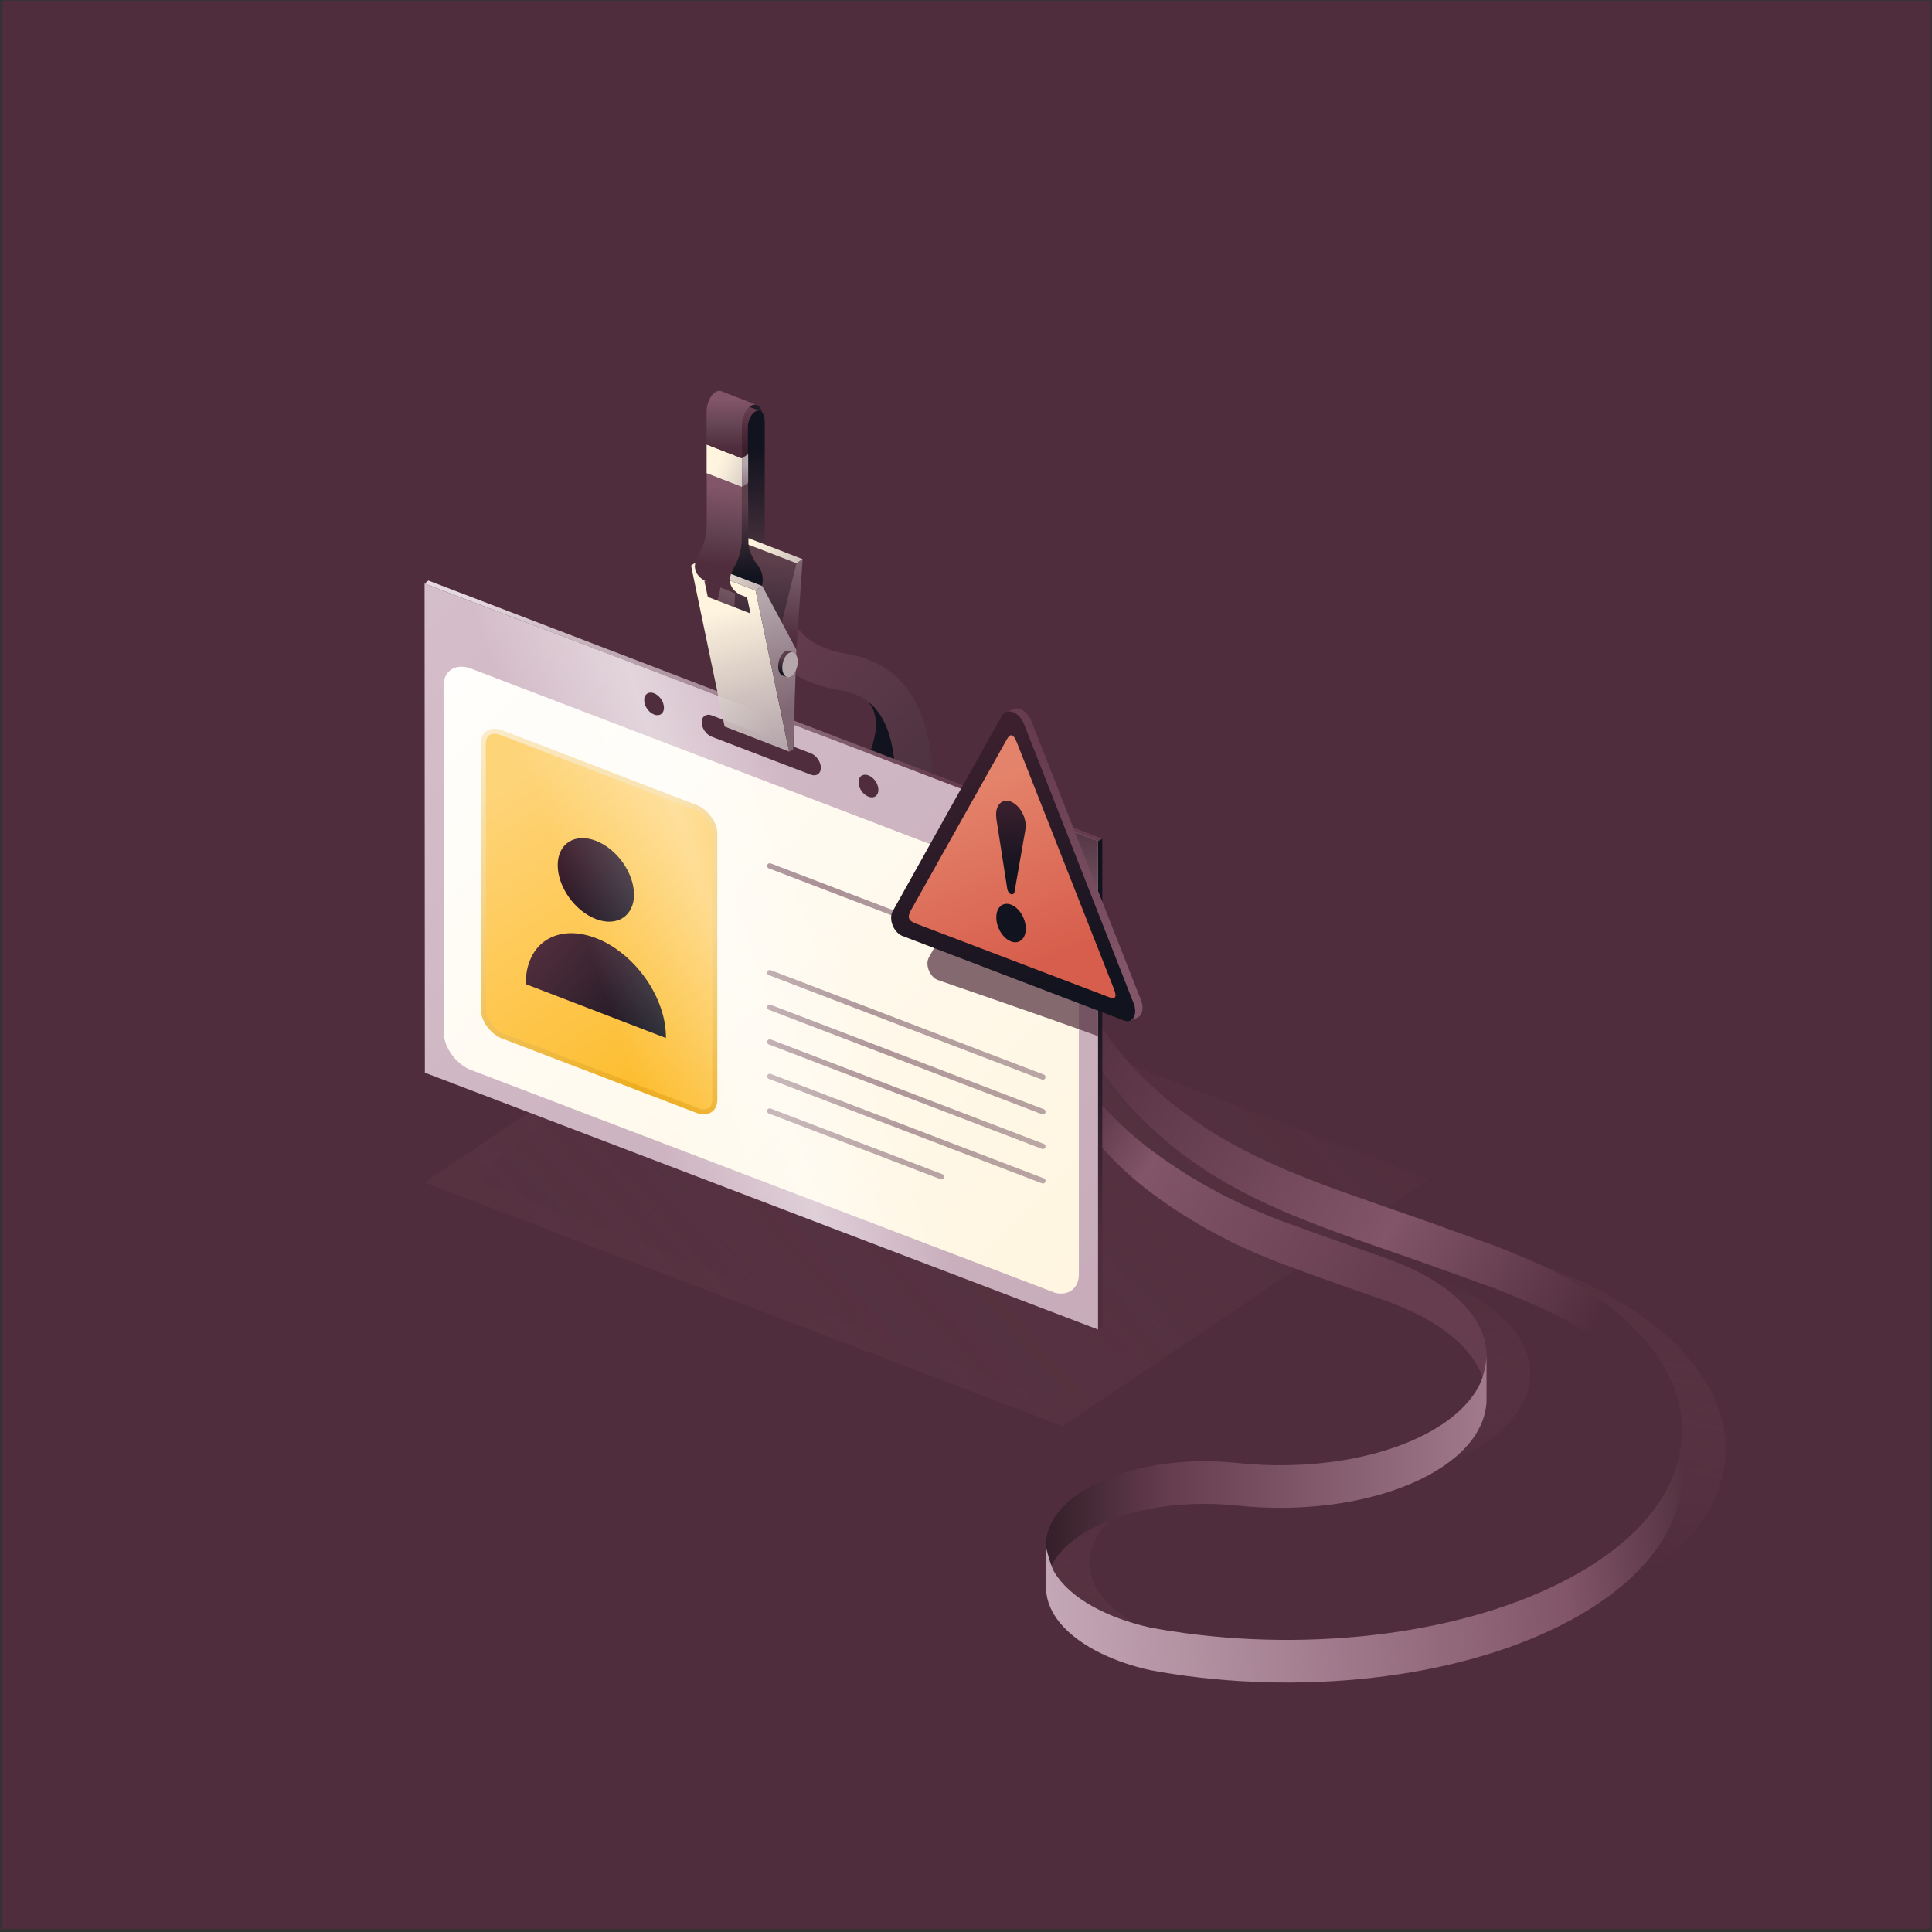 <?xml version="1.0" encoding="utf-8"?>
<svg xmlns="http://www.w3.org/2000/svg" width="501" height="501" viewBox="0 0 501 501" fill="none">
<rect x="0" y="0" width="501" height="501" fill="#333333" stroke="none"/>
<path d="M500.662 0.185H0.662V500.185H500.662V0.185Z" fill="#502D3C"/>
<g style="mix-blend-mode:multiply" opacity="0.7">
<path d="M411.368 332.886C407.533 331.049 399.492 327.856 399.492 327.856L384.926 322.612C382.808 321.867 380.691 321.094 378.573 320.35C371.676 317.901 364.637 315.559 357.711 313.03L347.008 319.738C353.762 322.187 360.601 324.503 367.326 326.872C369.443 327.617 371.561 328.389 373.679 329.134L388.245 334.378C388.245 334.378 396.2 337.732 400.121 339.409C441.585 357.19 447.969 392.885 415.002 415.483C417.062 414.472 419.065 413.434 421.012 412.316C459.757 389.769 455.469 354.234 411.368 332.886Z" fill="url(#paint0_linear_1657_984)" fill-opacity="0.7"/>
</g>
<path d="M219.383 178.987C219.383 178.987 231.446 180.147 225.49 195.365L238.638 200.74C238.638 200.74 241.818 178.987 219.383 178.987Z" fill="#11131E"/>
<path d="M241.96 206.722H232.37C232.37 193.549 230.654 181.107 218.137 179.063C197.141 175.656 195.374 160.035 195.324 159.379L204.864 158.37C204.99 159.304 206.454 167.455 219.677 169.6C241.96 173.209 241.96 197.562 241.96 206.722Z" fill="url(#paint1_linear_1657_984)"/>
<g style="mix-blend-mode:multiply" opacity="0.7">
<path d="M205.218 242.583L110.102 306.632L275.527 369.849L370.616 305.799L205.218 242.583Z" fill="url(#paint2_linear_1657_984)" fill-opacity="0.7"/>
</g>
<g style="mix-blend-mode:multiply" opacity="0.7">
<path d="M349.846 313.295L349.795 313.345L278.578 361.269C278.578 361.269 278.578 361.269 278.527 361.269C278.275 361.395 278.023 361.496 277.745 361.597C275.196 362.531 272.041 362.632 269.594 361.976C269.594 361.976 269.518 361.976 269.493 361.976L126.832 307.415C126.479 307.263 126.201 307.062 125.924 306.859C124.233 305.572 124.334 303.881 125.873 302.569L197.343 254.468C197.57 254.342 197.822 254.266 198.075 254.165C200.624 253.231 203.778 253.131 206.226 253.787C206.302 253.787 206.353 253.838 206.428 253.863L349.518 308.55C349.669 308.651 349.846 308.752 349.997 308.878C351.764 310.215 351.587 311.982 349.871 313.319L349.846 313.295Z" fill="url(#paint3_linear_1657_984)"/>
</g>
<g style="mix-blend-mode:multiply" opacity="0.7">
<path d="M318.879 428.179C318.879 428.179 318.736 428.152 318.679 428.152C315.56 427.726 312.498 427.247 309.436 426.661C304.943 425.65 300.707 424.239 296.902 422.402C281.506 414.949 278.244 403.131 288.059 394.214C285.855 395.066 283.738 395.997 281.82 397.115C266.31 406.165 268.027 420.379 285.626 428.924C289.432 430.76 293.668 432.198 298.16 433.183C301.222 433.769 304.284 434.248 307.403 434.674C307.46 434.674 307.546 434.674 307.603 434.7C343.976 439.518 383.41 434.114 409.738 418.836C411.598 417.745 413.315 416.627 415.004 415.482C388.905 428.312 352.59 432.624 318.85 428.152L318.879 428.179Z" fill="url(#paint4_linear_1657_984)" fill-opacity="0.7"/>
</g>
<g style="mix-blend-mode:multiply" opacity="0.7">
<path d="M377.889 333.87C375.886 332.912 371.679 331.235 371.679 331.235C362.522 328.041 353.336 324.846 344.264 321.466L333.561 328.174C342.461 331.475 351.475 334.589 360.433 337.73C360.433 337.73 364.639 339.407 366.643 340.365C387.562 350.453 391.282 366.663 376.745 378.402C378.92 377.497 381.009 376.512 382.955 375.394C403.216 363.629 400.984 344.996 377.919 333.87H377.889Z" fill="url(#paint5_linear_1657_984)" fill-opacity="0.7"/>
</g>
<path d="M384.532 357.216C382.329 350.988 376.29 344.998 366.647 340.34C364.644 339.382 360.437 337.705 360.437 337.705C351.223 334.458 341.979 331.29 332.822 327.856C320.545 323.278 309.384 317.316 299.054 309.702C288.58 301.983 279.509 291.602 273.9 280.263C272.097 276.696 270.752 272.969 269.693 269.163C269.149 267.14 268.72 265.117 268.319 263.067C268.09 261.949 266.659 257.691 267.232 256.759L268.805 254.39C269.062 255.641 269.349 256.839 269.692 258.063C270.722 261.896 272.096 265.622 273.899 269.19C279.508 280.529 288.579 290.883 299.053 298.629C309.413 306.269 320.574 312.231 332.821 316.783C342.007 320.164 351.25 323.384 360.436 326.632C360.436 326.632 364.643 328.309 366.646 329.267C382.014 336.693 388.109 347.394 384.532 357.216Z" fill="url(#paint6_linear_1657_984)"/>
<path d="M400.125 328.309C396.29 326.472 388.249 323.278 388.249 323.278L373.682 318.034C371.565 317.289 369.447 316.517 367.329 315.772C348.556 309.144 328.954 303.182 312.413 292.321C297.475 282.446 281.335 266.875 275.926 244.036L274.438 246.298C277.328 273.981 295.643 292.267 312.441 303.367C329.011 314.254 348.585 320.19 367.357 326.818C369.475 327.563 371.592 328.335 373.71 329.08L388.276 334.324C388.276 334.324 396.318 337.491 400.152 339.355C421.214 349.523 433.176 362.965 435.723 376.673C438.984 359.371 426.88 341.245 400.152 328.308H400.125V328.309Z" fill="url(#paint7_linear_1657_984)"/>
<path d="M385.479 363.471V351.546C385.479 351.546 385.479 355.858 383.19 360.01C380.958 363.896 377.151 367.596 371.686 370.791C358.379 378.51 338.663 381.385 320.175 379.309C306.353 377.952 291.758 380.214 281.857 385.99C272.213 391.579 269.237 399.193 272.556 406.166C274.159 402.838 277.249 399.724 281.857 397.036C291.787 391.26 306.353 388.998 320.175 390.355C338.662 392.431 358.379 389.556 371.686 381.837C380.643 376.647 385.165 370.125 385.479 363.471Z" fill="url(#paint8_linear_1657_984)"/>
<path d="M436.182 381.331V372.413C436.182 372.413 435.959 375.022 435.641 376.858C433.495 388.038 424.966 398.845 409.771 407.682C383.443 422.96 344.01 428.364 307.637 423.546C307.58 423.519 307.494 423.519 307.437 423.519C304.318 423.093 301.256 422.614 298.194 422.028C293.701 421.017 289.465 419.606 285.66 417.769C279.851 414.974 275.787 411.514 273.498 407.841C272.439 406.244 271.266 401.266 271.266 401.266V412.02C271.438 418.143 276.301 424.291 285.688 428.816C289.494 430.653 293.731 432.09 298.224 433.075C301.286 433.661 304.348 434.14 307.467 434.566C307.524 434.566 307.61 434.566 307.667 434.593C344.039 439.411 383.474 434.007 409.801 418.728C427.945 408.188 436.643 394.772 436.216 381.303L436.182 381.331Z" fill="url(#paint9_linear_1657_984)"/>
<path d="M284.736 218.103V344.764L285.847 344.183V217.522L284.736 218.103Z" fill="url(#paint10_linear_1657_984)"/>
<path d="M285.821 217.473L111.083 150.546L110.1 151.328L284.736 218.103L285.821 217.473Z" fill="url(#paint11_linear_1657_984)"/>
<path d="M110.102 151.327L110.177 278.165L284.738 344.764V218.103L110.102 151.327ZM169.609 185.295C168.171 184.74 167.035 183.075 167.035 181.535C167.035 179.995 168.195 179.213 169.609 179.768C171.048 180.323 172.183 181.988 172.183 183.528C172.183 185.069 171.022 185.851 169.609 185.295ZM210.265 200.892L184.549 191.05C183.11 190.495 181.949 188.804 181.949 187.29C181.949 185.776 183.11 184.969 184.549 185.498L210.265 195.34C211.704 195.895 212.864 197.586 212.864 199.1C212.864 200.614 211.704 201.422 210.265 200.892ZM225.205 206.595C223.766 206.039 222.631 204.374 222.631 202.835C222.631 201.296 223.792 200.513 225.205 201.068C226.643 201.624 227.778 203.289 227.778 204.828C227.779 206.368 226.618 207.15 225.205 206.595Z" fill="url(#paint12_linear_1657_984)"/>
<path d="M279.764 240.816V330.481C279.764 334.065 277.114 336.058 273.682 335.276C273.682 335.276 122.289 277.51 122.264 277.51C122.238 277.51 122.264 277.51 122.213 277.51C118.554 276.097 115.499 272.185 115.095 268.45L115.02 177.927V177.801C115.02 173.915 118.174 171.946 122.061 173.334C122.136 173.334 122.187 173.385 122.238 173.41C122.289 173.41 122.314 173.41 122.364 173.461L271.839 230.621C271.839 230.621 271.991 230.672 272.066 230.697L272.646 230.924C272.646 230.924 272.773 230.924 272.799 231C276.66 232.616 279.739 236.931 279.739 240.868L279.764 240.816Z" fill="url(#paint13_linear_1657_984)"/>
<path d="M183.945 212.268C184.734 213.386 185.239 214.636 185.354 215.825V216.338V285.183C185.354 286.393 184.915 287.252 184.267 287.756C183.623 288.256 182.683 288.477 181.529 288.236L130.448 268.695L130.334 268.652H130.313C127.792 267.621 125.678 264.883 125.367 262.305L125.316 192.843V192.842V192.792C125.316 191.46 125.84 190.554 126.597 190.071C127.364 189.58 128.493 189.448 129.84 189.928L129.946 189.966H129.955L130.056 190.017H130.124L179.715 209.102L179.768 209.122L179.822 209.133H179.824L179.832 209.135C179.841 209.137 179.851 209.139 179.862 209.142C179.866 209.143 179.87 209.144 179.872 209.145L179.89 209.152L180.344 209.329L180.415 209.357L180.454 209.373C181.804 209.935 183.043 210.99 183.945 212.268ZM130.214 190.016C130.217 190.016 130.216 190.016 130.211 190.016H130.214Z" fill="url(#paint14_linear_1657_984)" stroke="url(#paint15_linear_1657_984)" stroke-width="1.313"/>
<path d="M240.821 248.384C240.619 248.813 240.492 249.267 240.492 249.848C240.492 251.589 241.603 253.432 242.991 254.062C244.009 254.464 271.82 263.92 284.735 268.693V218.104L262.384 209.558C253.96 224.693 241.485 247.151 240.821 248.384Z" fill="url(#paint16_linear_1657_984)"/>
<path d="M154.514 238.318C159.965 240.413 164.406 237.586 164.406 231.984C164.406 226.382 159.99 220.122 154.514 218.028C149.063 215.933 144.621 218.76 144.621 224.362C144.621 229.965 149.037 236.224 154.514 238.318Z" fill="url(#paint17_linear_1657_984)"/>
<path d="M172.686 269.156C172.711 266.708 172.282 264.084 171.373 261.434C170.465 258.784 169.153 256.185 167.462 253.787C165.771 251.364 163.752 249.195 161.531 247.402C159.311 245.585 156.913 244.172 154.515 243.263C152.118 242.354 149.72 241.9 147.499 242.001C145.279 242.102 143.259 242.733 141.569 243.844C139.878 244.955 138.54 246.519 137.657 248.488C136.749 250.431 136.32 252.727 136.345 255.2L172.71 269.181L172.686 269.156Z" fill="url(#paint18_linear_1657_984)"/>
<g opacity="0.6">
<path d="M199.617 224.54L270.43 251.618" stroke="url(#paint19_linear_1657_984)" stroke-width="1.379" stroke-linecap="round" stroke-linejoin="round"/>
<path d="M199.617 270.192L270.43 297.271" stroke="url(#paint20_linear_1657_984)" stroke-width="1.379" stroke-linecap="round" stroke-linejoin="round"/>
<path d="M199.617 279.126L270.43 306.205" stroke="url(#paint21_linear_1657_984)" stroke-width="1.379" stroke-linecap="round" stroke-linejoin="round"/>
<path d="M199.617 288.11L244.159 305.145" stroke="url(#paint22_linear_1657_984)" stroke-width="1.379" stroke-linecap="round" stroke-linejoin="round"/>
<path d="M199.617 252.223L270.43 279.302" stroke="url(#paint23_linear_1657_984)" stroke-width="1.379" stroke-linecap="round" stroke-linejoin="round"/>
<path d="M199.617 261.208L270.43 288.286" stroke="url(#paint24_linear_1657_984)" stroke-width="1.379" stroke-linecap="round" stroke-linejoin="round"/>
</g>
<path d="M197.57 106.711C197.014 104.768 195.424 104.338 194.062 105.777C193.911 105.954 191.109 104.919 191.109 104.919V139.745L197.771 141.789V108.35C197.772 107.771 197.721 107.215 197.57 106.711Z" fill="url(#paint25_linear_1657_984)"/>
<path d="M198.124 107.92C197.67 106.33 196.407 106.002 195.298 107.163C195.171 107.289 192.9 106.482 192.9 106.482V139.743L198.301 141.737V109.258C198.301 108.778 198.25 108.349 198.149 107.92H198.124Z" fill="url(#paint26_linear_1657_984)"/>
<path d="M207.057 145.852L189.82 139.593L183.561 166.571L205.694 194.382L207.057 145.852Z" fill="url(#paint27_linear_1657_984)"/>
<path d="M189.821 139.592L183.764 165.51L190.198 161.951L191.436 138.507L189.821 139.592Z" fill="url(#paint28_linear_1657_984)"/>
<path d="M208.141 144.993L191.41 138.507L189.82 139.592L206.551 146.053L208.141 144.993Z" fill="url(#paint29_linear_1657_984)"/>
<path d="M206.55 146.054L200.064 172.022L206.499 168.463L208.14 144.993L206.55 146.054Z" fill="url(#paint30_linear_1657_984)"/>
<path d="M195.118 154.761C198.828 152.843 197.97 148.527 196.683 146.861C194.184 143.631 194.084 141.108 194.084 141.108L193.983 125.209L184.822 121.651L184.999 137.524C184.999 137.524 184.999 140.452 187.598 143.278C189.036 144.842 189.768 149.259 186.033 151.177L195.118 154.761Z" fill="url(#paint31_linear_1657_984)"/>
<path d="M195.927 153.12L179.195 146.634L187.901 188.4L204.633 194.886L195.927 153.095V153.12ZM183.535 154.761L182.652 150.622L193.731 154.912L194.614 159.076L183.535 154.786V154.761Z" fill="url(#paint32_linear_1657_984)"/>
<path d="M179.221 146.634L195.927 153.12L197.669 151.96L180.937 145.499L179.221 146.634Z" fill="url(#paint33_linear_1657_984)"/>
<path d="M197.667 151.96L206.5 168.465L205.693 194.382L204.633 194.912L195.926 153.121L197.667 151.96Z" fill="url(#paint34_linear_1657_984)"/>
<path d="M205.796 169.196L204.559 168.792C204.08 168.666 203.525 168.843 203.02 169.373C202.01 170.433 201.506 172.477 201.935 173.94C202.137 174.622 202.516 175.05 202.944 175.202L202.995 175.228C202.995 175.228 202.995 175.228 203.02 175.228L204.004 175.531L204.181 174.875C204.181 174.875 204.408 174.749 204.509 174.648C205.519 173.588 206.023 171.544 205.594 170.081C205.594 170.03 205.569 170.03 205.543 169.98L205.77 169.198H205.796V169.196Z" fill="url(#paint35_linear_1657_984)"/>
<path d="M206.733 172.781C207.13 170.999 206.614 169.367 205.58 169.137C204.547 168.907 203.387 170.165 202.989 171.947C202.592 173.729 203.108 175.361 204.142 175.59C205.176 175.821 206.336 174.563 206.733 172.781Z" fill="#B6A7AD"/>
<path d="M183.263 122.71V135.884C183.263 135.884 183.515 139.72 181.244 143.631C179.225 147.089 180.007 149.713 184.651 151.505L193.736 155.088C189.092 153.296 188.31 150.647 190.329 147.215C192.6 143.303 192.348 139.467 192.348 139.467V126.294L183.263 122.71Z" fill="url(#paint36_linear_1657_984)"/>
<path d="M192.397 118.823L183.236 115.265V122.71L192.397 126.268V118.823Z" fill="url(#paint37_linear_1657_984)"/>
<path d="M194.012 117.763L184.826 114.179L183.236 115.265L192.397 118.823L194.012 117.763Z" fill="url(#paint38_linear_1657_984)"/>
<path d="M192.398 118.823V126.268L194.013 125.208V117.763L192.398 118.823Z" fill="url(#paint39_linear_1657_984)"/>
<path d="M195.298 107.164C195.879 106.559 196.484 106.382 197.014 106.559L189.545 103.657C189.015 103.505 188.434 103.708 187.854 104.288C187.046 105.146 186.542 106.559 186.516 107.897V114.862L193.936 117.739V110.698C193.987 109.411 194.491 107.998 195.274 107.165H195.298V107.164Z" fill="url(#paint40_linear_1657_984)"/>
<path d="M194.063 105.778C194.77 105.021 195.552 104.794 196.208 105.021L186.971 101.412C186.34 101.235 185.583 101.463 184.877 102.194C183.867 103.254 183.261 104.996 183.236 106.636V115.242L192.397 118.8V110.144C192.448 108.553 193.079 106.813 194.063 105.778Z" fill="url(#paint41_linear_1657_984)"/>
<path opacity="0.9" d="M110.102 151.327L110.177 278.165L284.738 344.764V218.103L110.102 151.327ZM169.609 185.295C168.171 184.74 167.035 183.075 167.035 181.535C167.035 179.995 168.195 179.213 169.609 179.768C171.048 180.323 172.183 181.988 172.183 183.528C172.183 185.069 171.022 185.851 169.609 185.295ZM210.265 200.892L184.549 191.05C183.11 190.495 181.949 188.804 181.949 187.29C181.949 185.776 183.11 184.969 184.549 185.498L210.265 195.34C211.704 195.895 212.864 197.586 212.864 199.1C212.864 200.614 211.704 201.422 210.265 200.892ZM225.205 206.595C223.766 206.039 222.631 204.374 222.631 202.835C222.631 201.296 223.792 200.513 225.205 201.068C226.643 201.624 227.778 203.289 227.778 204.828C227.779 206.368 226.618 207.15 225.205 206.595Z" fill="url(#paint42_linear_1657_984)"/>
<path d="M296.294 261.374C296.294 260.734 296.156 260.122 295.933 259.511C293.625 253.587 271.07 196.186 267.538 187.176C267.538 187.176 267.204 186.397 266.954 186.008C266.287 184.923 265.425 184.2 264.562 183.866C263.922 183.616 263.283 183.616 262.726 183.866L260.946 184.617L261.558 184.978C259.055 189.455 235.166 232.256 233.302 235.621C233.08 236.066 232.941 236.594 232.941 237.234C232.941 239.153 234.165 241.155 235.666 241.851C238.197 242.852 288.45 262.013 293.067 263.766L293.15 264.656L294.819 263.961C295.681 263.655 296.265 262.738 296.265 261.402L296.294 261.374Z" fill="url(#paint43_linear_1657_984)"/>
<path d="M262.699 184.672C261.837 184.338 260.974 184.422 260.307 184.978C260.084 185.172 259.723 185.701 259.723 185.701C257.415 189.845 233.303 233.034 231.44 236.399C231.217 236.844 231.078 237.372 231.078 238.012C231.078 239.931 232.302 241.933 233.803 242.629C236.417 243.658 289.925 264.043 291.51 264.655C293.095 265.266 294.403 264.126 294.375 262.152C294.375 261.512 294.236 260.901 294.014 260.289C291.706 254.365 269.151 196.965 265.62 187.954C265.481 187.565 265.314 187.175 265.064 186.786C264.396 185.702 263.534 184.979 262.672 184.645" fill="url(#paint44_linear_1657_984)"/>
<path d="M262.42 190.707C261.975 190.54 261.558 190.901 261.085 191.736C252.797 206.504 244.51 221.27 236.222 236.038C235.193 237.901 235.526 238.763 237.612 239.542C240.366 240.599 284.695 257.48 287.477 258.537C289.341 259.232 289.702 258.592 288.812 256.312C280.469 235.092 272.098 213.901 263.755 192.709C263.282 191.513 262.865 190.846 262.42 190.679" fill="url(#paint45_linear_1657_984)"/>
<path d="M262.169 234.593C260.056 233.786 258.359 235.26 258.359 237.902C258.359 240.544 260.055 243.325 262.169 244.132C264.283 244.938 266.007 243.437 266.007 240.822C266.007 238.208 264.311 235.399 262.169 234.593Z" fill="#11131E"/>
<path d="M262.171 207.838C260.057 207.032 258.305 208.533 258.305 211.203C258.305 211.453 258.305 211.732 258.361 212.009V212.148V212.259L261.197 230.475C261.281 231.087 261.67 231.699 262.143 231.866C262.616 232.033 263.005 231.783 263.089 231.226L265.897 215.179V215.068L265.926 214.929C265.954 214.679 265.98 214.429 265.98 214.178C265.98 211.508 264.229 208.672 262.088 207.865" fill="url(#paint46_linear_1657_984)"/>
<defs>
<linearGradient id="paint0_linear_1657_984" x1="406.93" y1="305.698" x2="386.761" y2="396.675" gradientUnits="userSpaceOnUse">
<stop stop-color="#502D3C"/>
<stop offset="1" stop-color="#825568" stop-opacity="0"/>
</linearGradient>
<linearGradient id="paint1_linear_1657_984" x1="310.245" y1="268.95" x2="198.617" y2="157.321" gradientUnits="userSpaceOnUse">
<stop stop-color="#11131E"/>
<stop offset="0.46" stop-color="#3D202E"/>
<stop offset="0.63" stop-color="#4F3340"/>
<stop offset="0.979" stop-color="#663D4F"/>
</linearGradient>
<linearGradient id="paint2_linear_1657_984" x1="62.577" y1="466.818" x2="330.236" y2="225.026" gradientUnits="userSpaceOnUse">
<stop stop-color="#502D3C"/>
<stop offset="1" stop-color="#825568" stop-opacity="0"/>
</linearGradient>
<linearGradient id="paint3_linear_1657_984" x1="34.104" y1="492.071" x2="257.146" y2="290.537" gradientUnits="userSpaceOnUse">
<stop stop-color="#502D3C"/>
<stop offset="1" stop-color="#502D3C" stop-opacity="0"/>
</linearGradient>
<linearGradient id="paint4_linear_1657_984" x1="335.385" y1="455.803" x2="347.44" y2="389.171" gradientUnits="userSpaceOnUse">
<stop stop-color="#502D3C"/>
<stop offset="1" stop-color="#825568" stop-opacity="0"/>
</linearGradient>
<linearGradient id="paint5_linear_1657_984" x1="363.572" y1="333.715" x2="374.312" y2="385.178" gradientUnits="userSpaceOnUse">
<stop stop-color="#502D3C"/>
<stop offset="1" stop-color="#825568" stop-opacity="0"/>
</linearGradient>
<linearGradient id="paint6_linear_1657_984" x1="273.584" y1="275.874" x2="361.256" y2="330.302" gradientUnits="userSpaceOnUse">
<stop offset="0.076" stop-color="#502D3C"/>
<stop offset="0.336" stop-color="#825568"/>
<stop offset="0.995" stop-color="#663D4F"/>
</linearGradient>
<linearGradient id="paint7_linear_1657_984" x1="266.848" y1="258.445" x2="413.629" y2="344.079" gradientUnits="userSpaceOnUse">
<stop offset="0.041" stop-color="#502D3C"/>
<stop offset="0.654" stop-color="#825568"/>
<stop offset="1" stop-color="#502D3C"/>
</linearGradient>
<linearGradient id="paint8_linear_1657_984" x1="237.439" y1="378.856" x2="385.593" y2="378.856" gradientUnits="userSpaceOnUse">
<stop/>
<stop offset="0.446" stop-color="#663D4F"/>
<stop offset="1" stop-color="#A17A8B"/>
</linearGradient>
<linearGradient id="paint9_linear_1657_984" x1="271.743" y1="412.068" x2="485.319" y2="397.939" gradientUnits="userSpaceOnUse">
<stop stop-color="#C4A7B6"/>
<stop offset="0.628" stop-color="#825568"/>
<stop offset="1" stop-color="#0E0006"/>
</linearGradient>
<linearGradient id="paint10_linear_1657_984" x1="285.292" y1="252.021" x2="285.292" y2="321.421" gradientUnits="userSpaceOnUse">
<stop stop-color="#11131E"/>
<stop offset="0.49" stop-color="#2D1E2B"/>
<stop offset="1" stop-color="#502D3C"/>
</linearGradient>
<linearGradient id="paint11_linear_1657_984" x1="122.796" y1="156.018" x2="242.668" y2="201.192" gradientUnits="userSpaceOnUse">
<stop stop-color="#E5D8DE"/>
<stop offset="1" stop-color="#663D4F"/>
</linearGradient>
<linearGradient id="paint12_linear_1657_984" x1="23.415" y1="63.937" x2="329.113" y2="387.472" gradientUnits="userSpaceOnUse">
<stop stop-color="#DBC7D1"/>
<stop offset="1" stop-color="#C4A7B6"/>
</linearGradient>
<linearGradient id="paint13_linear_1657_984" x1="73.237" y1="132.353" x2="282.11" y2="337.357" gradientUnits="userSpaceOnUse">
<stop offset="0.132" stop-color="white"/>
<stop offset="1" stop-color="#FFF5DF"/>
</linearGradient>
<linearGradient id="paint14_linear_1657_984" x1="131.292" y1="203.067" x2="191.481" y2="292.934" gradientUnits="userSpaceOnUse">
<stop stop-color="#FED479"/>
<stop offset="0.99" stop-color="#FDB71C"/>
</linearGradient>
<linearGradient id="paint15_linear_1657_984" x1="112.263" y1="161.87" x2="185.406" y2="292.779" gradientUnits="userSpaceOnUse">
<stop stop-color="white"/>
<stop offset="1" stop-color="#EAA100"/>
</linearGradient>
<linearGradient id="paint16_linear_1657_984" x1="262.614" y1="234.225" x2="262.614" y2="203.978" gradientUnits="userSpaceOnUse">
<stop stop-color="#502D3C" stop-opacity="0.7"/>
<stop offset="1" stop-color="#3D202E"/>
</linearGradient>
<linearGradient id="paint17_linear_1657_984" x1="147.813" y1="221.321" x2="167.8" y2="241.762" gradientUnits="userSpaceOnUse">
<stop stop-color="#3D202E"/>
<stop offset="0.49" stop-color="#291A27"/>
<stop offset="1" stop-color="#11131E"/>
</linearGradient>
<linearGradient id="paint18_linear_1657_984" x1="140.429" y1="244.278" x2="171.344" y2="269.792" gradientUnits="userSpaceOnUse">
<stop stop-color="#502D3C"/>
<stop offset="0.36" stop-color="#3C2532"/>
<stop offset="1" stop-color="#11131E"/>
</linearGradient>
<linearGradient id="paint19_linear_1657_984" x1="197.564" y1="238.079" x2="272.483" y2="238.079" gradientUnits="userSpaceOnUse">
<stop offset="0.03" stop-color="#663C4E"/>
<stop offset="0.8" stop-color="#8D7580"/>
<stop offset="1" stop-color="#99868E"/>
</linearGradient>
<linearGradient id="paint20_linear_1657_984" x1="200.011" y1="274.727" x2="310.932" y2="303.253" gradientUnits="userSpaceOnUse">
<stop offset="0.03" stop-color="#663C4E"/>
<stop offset="0.96" stop-color="#968287" stop-opacity="0.9"/>
</linearGradient>
<linearGradient id="paint21_linear_1657_984" x1="170.009" y1="286.278" x2="342.295" y2="303.204" gradientUnits="userSpaceOnUse">
<stop offset="0.03" stop-color="#663C4E"/>
<stop offset="0.96" stop-color="#968287" stop-opacity="0.9"/>
<stop offset="1" stop-color="#99868A" stop-opacity="0.9"/>
</linearGradient>
<linearGradient id="paint22_linear_1657_984" x1="188.393" y1="286.133" x2="286.25" y2="316.792" gradientUnits="userSpaceOnUse">
<stop offset="0.03" stop-color="#663C4E"/>
<stop offset="0.96" stop-color="#968287" stop-opacity="0.9"/>
</linearGradient>
<linearGradient id="paint23_linear_1657_984" x1="158.912" y1="249.071" x2="349.01" y2="290.761" gradientUnits="userSpaceOnUse">
<stop offset="0.03" stop-color="#663C4E"/>
<stop offset="0.96" stop-color="#968287" stop-opacity="0.9"/>
<stop offset="1" stop-color="#99868A" stop-opacity="0.9"/>
</linearGradient>
<linearGradient id="paint24_linear_1657_984" x1="169.208" y1="261.612" x2="368.927" y2="301.47" gradientUnits="userSpaceOnUse">
<stop offset="0.03" stop-color="#663C4E"/>
<stop offset="0.96" stop-color="#968287" stop-opacity="0.9"/>
<stop offset="1" stop-color="#99868A" stop-opacity="0.9"/>
</linearGradient>
<linearGradient id="paint25_linear_1657_984" x1="183.261" y1="118.193" x2="212.459" y2="129.928" gradientUnits="userSpaceOnUse">
<stop stop-color="#11131E"/>
<stop offset="0.41" stop-color="#2D232E"/>
<stop offset="1" stop-color="#5D3E4B"/>
</linearGradient>
<linearGradient id="paint26_linear_1657_984" x1="195.601" y1="116.274" x2="195.601" y2="152.513" gradientUnits="userSpaceOnUse">
<stop stop-color="#11131E"/>
<stop offset="0.41" stop-color="#2D232E"/>
<stop offset="1" stop-color="#5D3E4B"/>
</linearGradient>
<linearGradient id="paint27_linear_1657_984" x1="194.692" y1="179.835" x2="198.124" y2="145.513" gradientUnits="userSpaceOnUse">
<stop stop-color="#11131E"/>
<stop offset="1" stop-color="#5D3E4B"/>
</linearGradient>
<linearGradient id="paint28_linear_1657_984" x1="191.887" y1="139.67" x2="187.672" y2="160.339" gradientUnits="userSpaceOnUse">
<stop stop-color="#99868E"/>
<stop offset="0.3" stop-color="#866F79"/>
<stop offset="1" stop-color="#5D3E4B"/>
</linearGradient>
<linearGradient id="paint29_linear_1657_984" x1="195.279" y1="140.807" x2="214.207" y2="148.403" gradientUnits="userSpaceOnUse">
<stop stop-color="#FFF5DF"/>
<stop offset="0.62" stop-color="#CFC2BE"/>
<stop offset="1" stop-color="#B6A7AD"/>
</linearGradient>
<linearGradient id="paint30_linear_1657_984" x1="208.35" y1="144.627" x2="204.136" y2="165.927" gradientUnits="userSpaceOnUse">
<stop stop-color="#806772"/>
<stop offset="1" stop-color="#502D3C"/>
</linearGradient>
<linearGradient id="paint31_linear_1657_984" x1="191.303" y1="149.537" x2="191.303" y2="130.458" gradientUnits="userSpaceOnUse">
<stop stop-color="#11131E"/>
<stop offset="0.41" stop-color="#2D232E"/>
<stop offset="1" stop-color="#5D3E4B"/>
</linearGradient>
<linearGradient id="paint32_linear_1657_984" x1="188.143" y1="157.388" x2="198.515" y2="194.133" gradientUnits="userSpaceOnUse">
<stop stop-color="#FFF5DF"/>
<stop offset="0.62" stop-color="#CFC2BE"/>
<stop offset="1" stop-color="#B6A7AD"/>
</linearGradient>
<linearGradient id="paint33_linear_1657_984" x1="181.737" y1="146.754" x2="201.043" y2="154.123" gradientUnits="userSpaceOnUse">
<stop stop-color="#FFF5DF"/>
<stop offset="0.62" stop-color="#CFC2BE"/>
<stop offset="1" stop-color="#B6A7AD"/>
</linearGradient>
<linearGradient id="paint34_linear_1657_984" x1="197.966" y1="154.994" x2="206.243" y2="184.066" gradientUnits="userSpaceOnUse">
<stop stop-color="#B6A7AD"/>
<stop offset="0.54" stop-color="#96828B"/>
<stop offset="1" stop-color="#806772"/>
</linearGradient>
<linearGradient id="paint35_linear_1657_984" x1="203.441" y1="174.798" x2="203.923" y2="170.644" gradientUnits="userSpaceOnUse">
<stop stop-color="#11131E"/>
<stop offset="1" stop-color="#5D3E4B"/>
</linearGradient>
<linearGradient id="paint36_linear_1657_984" x1="189.534" y1="126.446" x2="187.415" y2="146.61" gradientUnits="userSpaceOnUse">
<stop stop-color="#825568"/>
<stop offset="0.57" stop-color="#624351"/>
<stop offset="1" stop-color="#502D3C"/>
</linearGradient>
<linearGradient id="paint37_linear_1657_984" x1="186.019" y1="120.043" x2="200" y2="125.67" gradientUnits="userSpaceOnUse">
<stop stop-color="#FFF5DF"/>
<stop offset="0.23" stop-color="#F2E8D6"/>
<stop offset="0.66" stop-color="#D2C5C0"/>
<stop offset="1" stop-color="#B6A7AD"/>
</linearGradient>
<linearGradient id="paint38_linear_1657_984" x1="184.492" y1="114.849" x2="192.821" y2="118.205" gradientUnits="userSpaceOnUse">
<stop stop-color="#663C4E"/>
<stop offset="0.41" stop-color="#532F3F"/>
<stop offset="0.99" stop-color="#3D202E"/>
</linearGradient>
<linearGradient id="paint39_linear_1657_984" x1="193.206" y1="120.413" x2="193.206" y2="128.765" gradientUnits="userSpaceOnUse">
<stop stop-color="#B6A7AD"/>
<stop offset="0.54" stop-color="#96828B"/>
<stop offset="1" stop-color="#806772"/>
</linearGradient>
<linearGradient id="paint40_linear_1657_984" x1="191.765" y1="106.408" x2="191.765" y2="115.896" gradientUnits="userSpaceOnUse">
<stop stop-color="#663C4E"/>
<stop offset="0.41" stop-color="#532F3F"/>
<stop offset="0.99" stop-color="#3D202E"/>
</linearGradient>
<linearGradient id="paint41_linear_1657_984" x1="189.723" y1="103.708" x2="189.723" y2="116.049" gradientUnits="userSpaceOnUse">
<stop stop-color="#825568"/>
<stop offset="0.57" stop-color="#624351"/>
<stop offset="1" stop-color="#502D3C"/>
</linearGradient>
<linearGradient id="paint42_linear_1657_984" x1="110.296" y1="277.859" x2="284.957" y2="218.091" gradientUnits="userSpaceOnUse">
<stop offset="0.273" stop-color="white" stop-opacity="0"/>
<stop offset="0.453" stop-color="white" stop-opacity="0.43"/>
<stop offset="0.615" stop-color="white" stop-opacity="0"/>
</linearGradient>
<linearGradient id="paint43_linear_1657_984" x1="246.683" y1="203.639" x2="268.82" y2="259.899" gradientUnits="userSpaceOnUse">
<stop stop-color="#663C4E"/>
<stop offset="1" stop-color="#825568"/>
</linearGradient>
<linearGradient id="paint44_linear_1657_984" x1="241.02" y1="193.94" x2="267.245" y2="261.769" gradientUnits="userSpaceOnUse">
<stop stop-color="#3D202E"/>
<stop offset="1" stop-color="#11131E"/>
</linearGradient>
<linearGradient id="paint45_linear_1657_984" x1="245.83" y1="205.691" x2="264.26" y2="251.563" gradientUnits="userSpaceOnUse">
<stop stop-color="#E4836B"/>
<stop offset="1" stop-color="#D75E4C"/>
</linearGradient>
<linearGradient id="paint46_linear_1657_984" x1="262.142" y1="207.393" x2="262.142" y2="226.749" gradientUnits="userSpaceOnUse">
<stop stop-color="#3D202E"/>
<stop offset="1" stop-color="#11131E"/>
</linearGradient>
</defs>
</svg>
